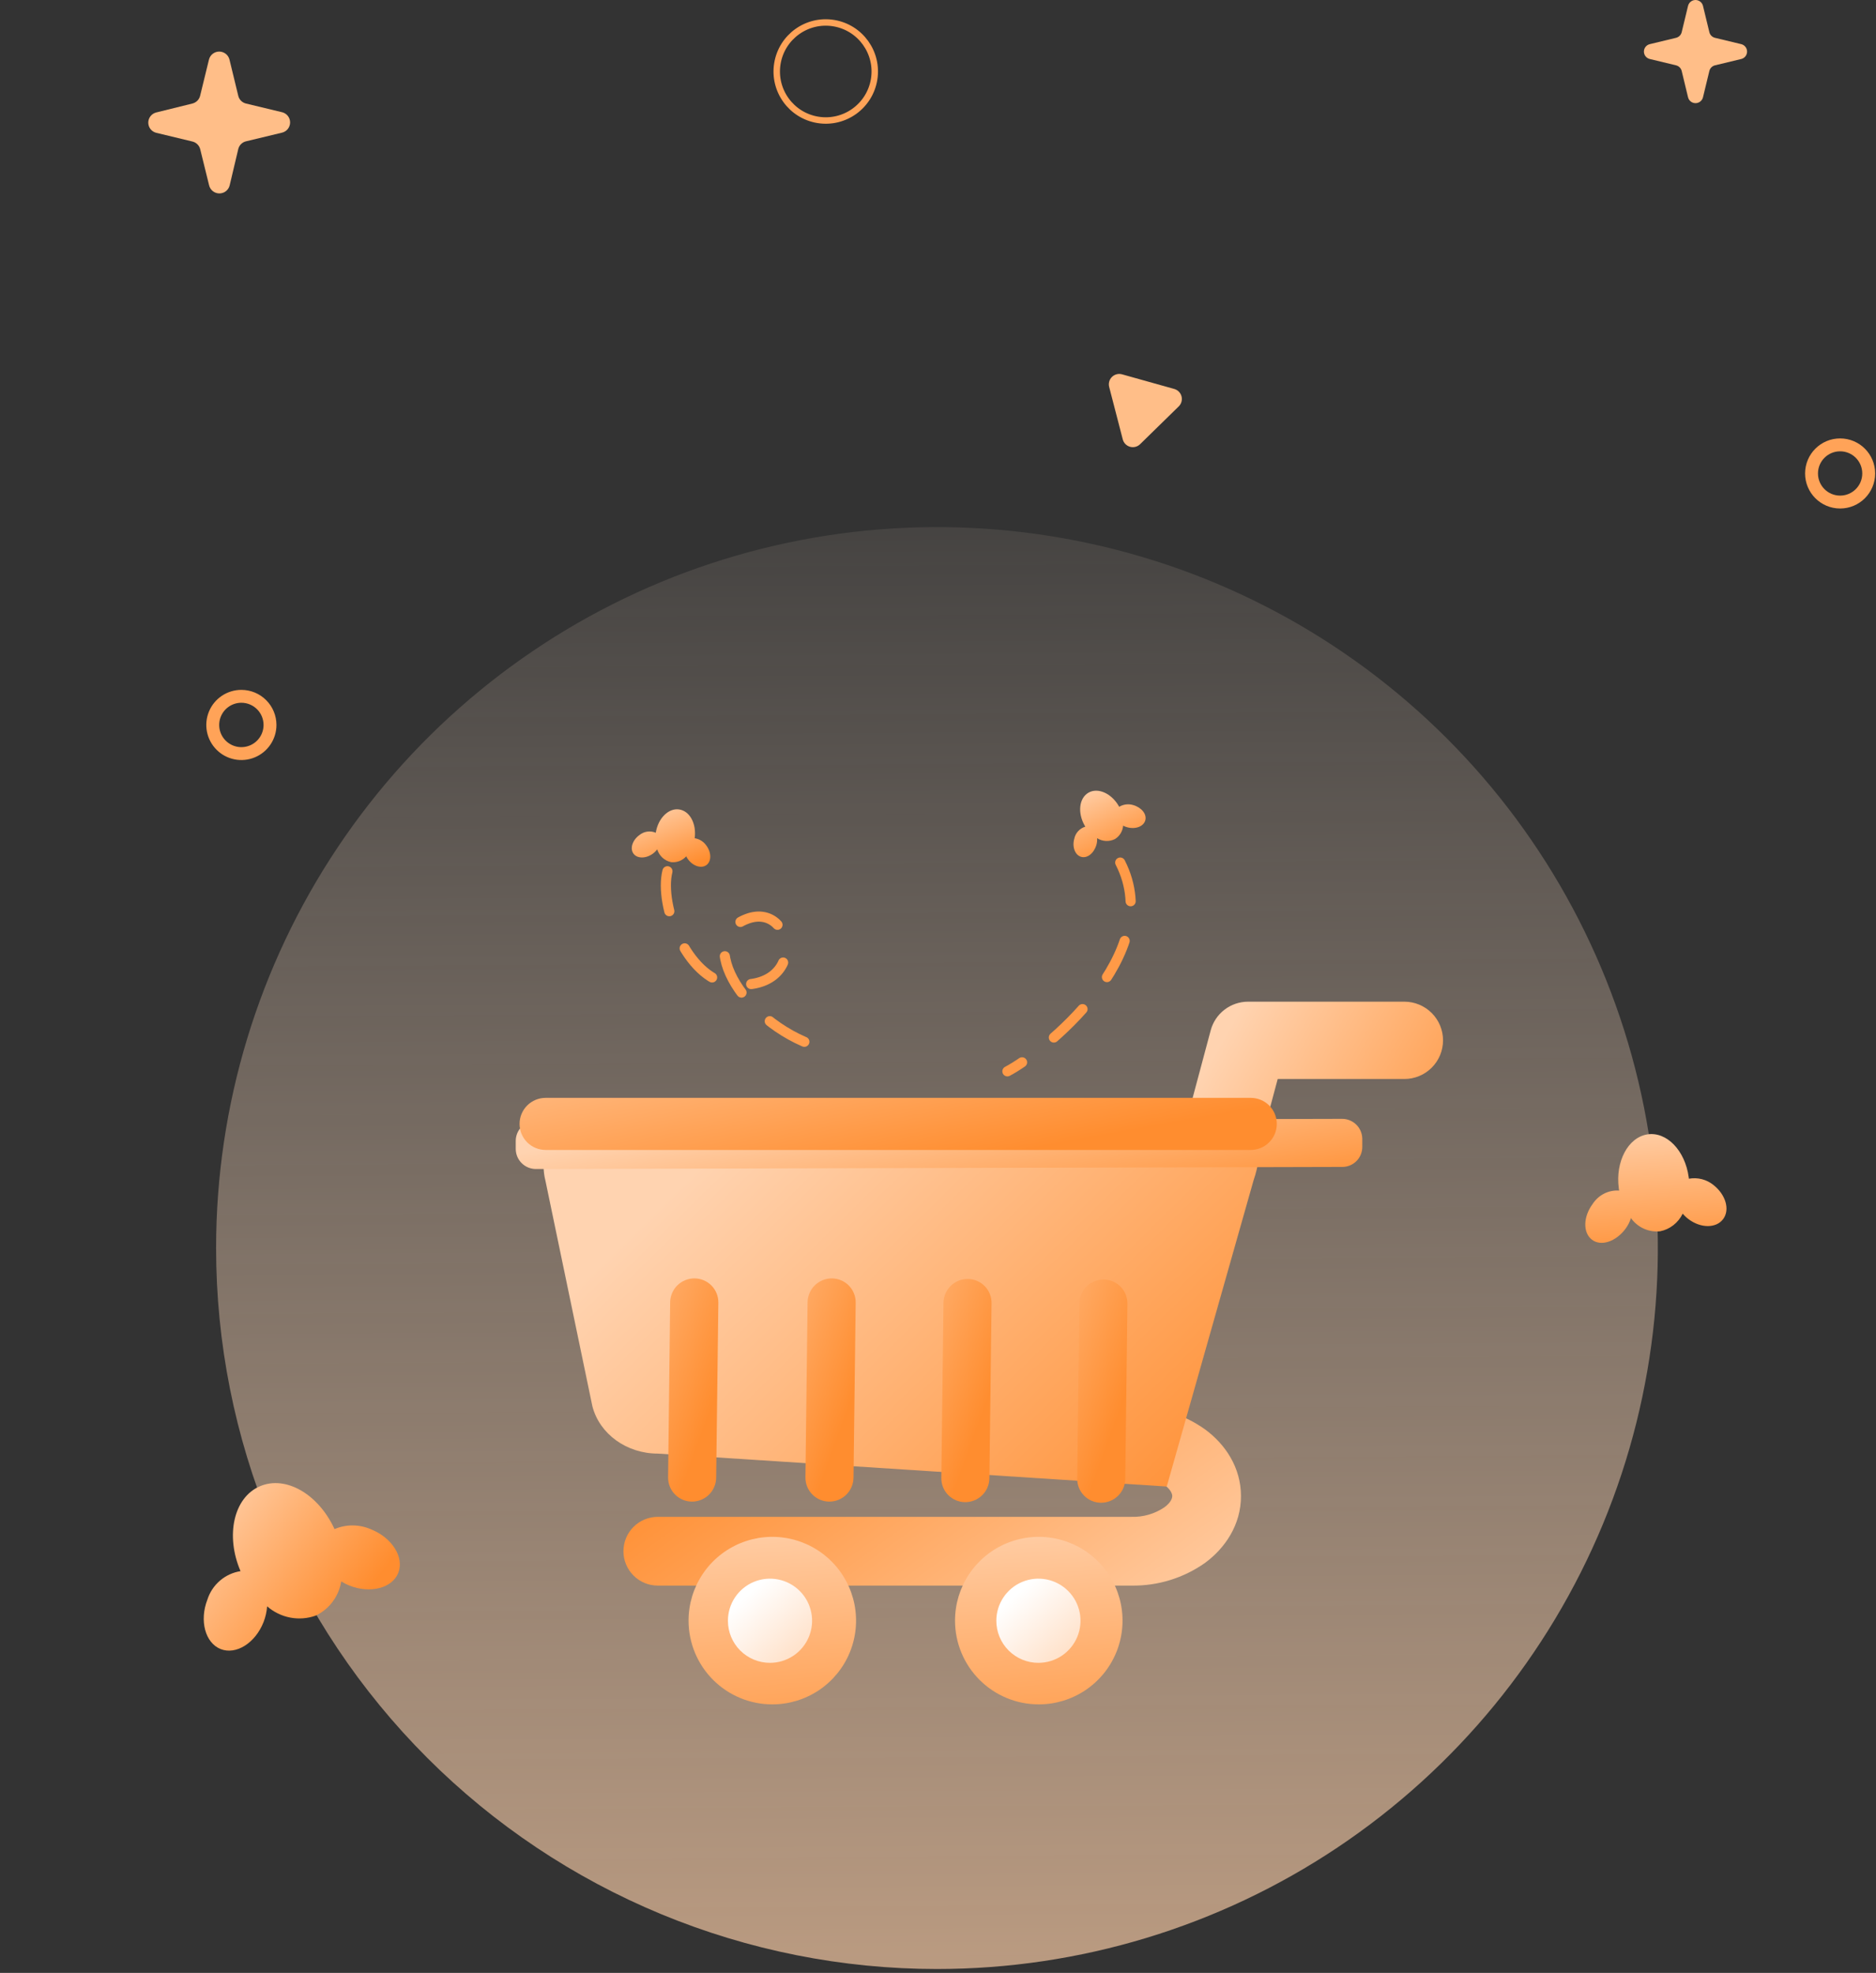 <svg width="291" height="306" viewBox="0 0 291 306" fill="none" xmlns="http://www.w3.org/2000/svg">
<rect x="0" y="0" width="291" height="306" fill="#333333" stroke="none"/>
<path d="M145.347 305.397C167.463 305.396 189.082 298.836 207.47 286.549C225.858 274.261 240.19 256.796 248.652 236.363C257.115 215.931 259.328 193.447 255.013 171.756C250.698 150.065 240.047 130.141 224.409 114.504C208.77 98.866 188.845 88.216 167.154 83.902C145.463 79.588 122.98 81.803 102.547 90.266C82.115 98.73 64.651 113.063 52.364 131.451C40.078 149.84 33.52 171.459 33.52 193.575C33.52 208.261 36.412 222.802 42.032 236.369C47.652 249.936 55.889 262.264 66.273 272.647C76.658 283.031 88.986 291.268 102.553 296.887C116.121 302.506 130.662 305.398 145.347 305.397V305.397Z" fill="url(#paint0_linear_2052_4808)"/>
<path d="M172.051 60.016C171.98 59.742 171.983 59.453 172.059 59.18C172.135 58.907 172.282 58.658 172.485 58.46C172.688 58.262 172.939 58.12 173.214 58.05C173.489 57.98 173.778 57.983 174.051 58.06L182.148 60.328C182.421 60.404 182.669 60.551 182.867 60.754C183.065 60.956 183.207 61.208 183.277 61.482C183.347 61.757 183.343 62.045 183.266 62.318C183.19 62.591 183.042 62.839 182.839 63.037L176.847 68.898C176.644 69.096 176.393 69.237 176.118 69.307C175.843 69.377 175.555 69.373 175.282 69.296C175.009 69.219 174.762 69.071 174.564 68.868C174.366 68.665 174.226 68.413 174.156 68.138L172.051 60.016Z" fill="#FFBE88"/>
<path d="M261.844 0.912C261.907 0.652 262.055 0.421 262.265 0.256C262.475 0.09 262.736 0 263.004 0C263.272 0 263.532 0.09 263.742 0.256C263.952 0.421 264.101 0.652 264.163 0.912L265.152 4.993C265.203 5.205 265.312 5.399 265.467 5.554C265.622 5.708 265.816 5.817 266.029 5.868L270.122 6.854C270.374 6.922 270.597 7.072 270.755 7.279C270.914 7.486 271 7.739 271 8C271 8.261 270.914 8.514 270.755 8.721C270.597 8.928 270.374 9.078 270.122 9.146L266.029 10.132C265.816 10.183 265.622 10.292 265.467 10.446C265.312 10.601 265.203 10.795 265.152 11.007L264.163 15.088C264.101 15.348 263.952 15.579 263.742 15.744C263.532 15.91 263.272 16 263.004 16C262.736 16 262.475 15.91 262.265 15.744C262.055 15.579 261.907 15.348 261.844 15.088L260.859 11.007C260.807 10.795 260.697 10.601 260.542 10.446C260.386 10.292 260.191 10.183 259.978 10.132L255.889 9.146C255.634 9.08 255.409 8.932 255.248 8.724C255.087 8.517 255 8.262 255 8C255 7.738 255.087 7.483 255.248 7.276C255.409 7.068 255.634 6.92 255.889 6.854L259.978 5.868C260.191 5.817 260.386 5.708 260.542 5.554C260.697 5.399 260.807 5.205 260.859 4.993L261.844 0.912Z" fill="#FFBE88"/>
<path d="M32.411 9.253C32.496 8.896 32.7 8.578 32.989 8.351C33.279 8.124 33.636 8 34.005 8C34.373 8 34.731 8.124 35.02 8.351C35.31 8.578 35.513 8.896 35.599 9.253L36.959 14.859C37.028 15.151 37.178 15.418 37.391 15.63C37.604 15.842 37.872 15.991 38.165 16.061L43.793 17.415C44.14 17.509 44.446 17.715 44.664 17.999C44.882 18.284 45 18.632 45 18.989C45 19.348 44.882 19.695 44.664 19.98C44.446 20.265 44.14 20.47 43.793 20.564L38.165 21.918C37.872 21.988 37.604 22.137 37.391 22.349C37.178 22.561 37.028 22.828 36.959 23.12L35.625 28.747C35.54 29.104 35.336 29.422 35.047 29.649C34.758 29.876 34.4 30 34.031 30C33.663 30 33.305 29.876 33.016 29.649C32.727 29.422 32.523 29.104 32.437 28.747L31.057 23.152C30.985 22.86 30.834 22.593 30.62 22.381C30.406 22.169 30.138 22.02 29.845 21.95L24.222 20.596C23.872 20.505 23.562 20.301 23.341 20.016C23.12 19.731 23 19.381 23 19.021C23 18.661 23.12 18.311 23.341 18.026C23.562 17.741 23.872 17.537 24.222 17.446L29.829 16.061C30.122 15.99 30.39 15.841 30.604 15.629C30.818 15.417 30.969 15.151 31.041 14.859L32.411 9.253Z" fill="#FFBE88"/>
<path d="M41.882 112.441C41.882 113.319 41.621 114.178 41.133 114.908C40.645 115.639 39.952 116.208 39.14 116.544C38.329 116.88 37.436 116.968 36.575 116.797C35.713 116.625 34.922 116.202 34.301 115.581C33.68 114.96 33.257 114.169 33.085 113.307C32.914 112.446 33.002 111.553 33.338 110.741C33.674 109.93 34.243 109.236 34.974 108.748C35.704 108.26 36.563 108 37.441 108C38.619 108 39.748 108.468 40.581 109.301C41.414 110.134 41.882 111.263 41.882 112.441V112.441Z" stroke="#FFA358" stroke-width="2"/>
<path d="M135.592 12.306C136.265 8.162 133.45 4.257 129.306 3.584C125.162 2.911 121.257 5.726 120.584 9.87C119.911 14.014 122.725 17.919 126.87 18.592C131.014 19.265 134.919 16.451 135.592 12.306Z" stroke="#FFA358"/>
<path d="M285.435 77.87C287.884 77.87 289.869 75.884 289.869 73.435C289.869 70.986 287.884 69 285.435 69C282.985 69 281 70.986 281 73.435C281 75.884 282.985 77.87 285.435 77.87Z" stroke="#FFA358" stroke-width="2"/>
<path fill-rule="evenodd" clip-rule="evenodd" d="M139.29 223.483C139.288 222.783 139.423 222.089 139.689 221.442C139.955 220.794 140.347 220.205 140.84 219.708C141.334 219.211 141.921 218.817 142.567 218.547C143.213 218.277 143.906 218.137 144.606 218.135H175.541C179.622 218.09 183.613 219.341 186.937 221.709C190.046 223.996 192.496 227.589 192.496 232.052C192.496 236.515 190.03 240.108 186.937 242.396C183.608 244.749 179.618 245.986 175.541 245.929H102.037C100.623 245.929 99.266 245.368 98.266 244.367C97.266 243.367 96.705 242.011 96.705 240.597C96.705 239.183 97.266 237.826 98.266 236.826C99.266 235.826 100.623 235.264 102.037 235.264H175.541C177.341 235.313 179.11 234.8 180.604 233.795C181.7 233.001 181.835 232.306 181.835 232.044C181.835 231.782 181.7 231.099 180.604 230.293C179.11 229.291 177.34 228.778 175.541 228.828L144.297 227.78C141.35 227.768 139.29 226.43 139.29 223.483Z" fill="url(#paint1_linear_2052_4808)"/>
<path fill-rule="evenodd" clip-rule="evenodd" d="M187.799 159.81C188.14 158.535 188.893 157.408 189.941 156.604C190.988 155.8 192.272 155.364 193.592 155.363H217.845C219.435 155.363 220.96 155.995 222.084 157.119C223.209 158.244 223.84 159.769 223.84 161.359C223.84 162.949 223.209 164.474 222.084 165.598C220.96 166.723 219.435 167.355 217.845 167.355H198.194L191.198 193.517C191.002 194.287 190.656 195.01 190.179 195.644C189.702 196.279 189.104 196.813 188.419 197.214C187.734 197.616 186.976 197.877 186.189 197.984C185.403 198.09 184.603 198.039 183.836 197.834C183.069 197.628 182.35 197.273 181.722 196.788C181.093 196.302 180.568 195.697 180.175 195.007C179.782 194.317 179.531 193.556 179.435 192.768C179.339 191.98 179.4 191.18 179.615 190.416L187.799 159.81Z" fill="url(#paint2_linear_2052_4808)"/>
<path d="M119.794 264.353C122.363 264.354 124.876 263.592 127.013 262.165C129.15 260.738 130.815 258.709 131.799 256.336C132.783 253.962 133.041 251.349 132.54 248.829C132.039 246.308 130.802 243.993 128.986 242.176C127.169 240.358 124.854 239.121 122.334 238.619C119.813 238.117 117.201 238.375 114.827 239.358C112.453 240.341 110.423 242.006 108.995 244.143C107.568 246.279 106.806 248.791 106.806 251.361C106.806 254.806 108.174 258.11 110.609 260.546C113.045 262.983 116.349 264.352 119.794 264.353Z" fill="url(#paint3_linear_2052_4808)"/>
<path d="M184.257 171.444H94.747C88.037 171.444 83.081 177.134 84.598 183.086L91.888 218.107C92.988 222.407 97.193 225.457 102.037 225.457L180.981 230.563L194.441 183.102C197.745 173.386 190.983 171.444 184.257 171.444Z" fill="url(#paint4_linear_2052_4808)"/>
<path d="M119.436 257.908C120.728 257.909 121.99 257.526 123.064 256.81C124.139 256.093 124.976 255.073 125.47 253.88C125.965 252.687 126.095 251.374 125.843 250.108C125.591 248.841 124.969 247.678 124.056 246.764C123.143 245.851 121.979 245.23 120.713 244.978C119.446 244.726 118.133 244.856 116.94 245.35C115.747 245.845 114.728 246.682 114.011 247.756C113.294 248.83 112.912 250.093 112.913 251.384C112.912 252.241 113.08 253.09 113.408 253.881C113.736 254.673 114.216 255.392 114.822 255.998C115.428 256.604 116.147 257.085 116.939 257.412C117.731 257.74 118.579 257.908 119.436 257.908Z" fill="url(#paint5_linear_2052_4808)"/>
<path d="M150.122 198.369C150.611 198.372 151.094 198.472 151.545 198.663C151.995 198.854 152.403 199.132 152.746 199.481C153.088 199.83 153.358 200.243 153.54 200.697C153.722 201.151 153.813 201.636 153.806 202.125L153.473 229.289C153.459 230.279 153.055 231.223 152.347 231.915C151.64 232.608 150.687 232.993 149.697 232.985V232.985C149.208 232.982 148.724 232.882 148.274 232.691C147.823 232.5 147.415 232.222 147.073 231.872C146.731 231.523 146.461 231.109 146.28 230.654C146.098 230.2 146.009 229.714 146.016 229.225L146.35 202.066C146.361 201.076 146.765 200.131 147.472 199.438C148.179 198.745 149.132 198.361 150.122 198.369V198.369Z" fill="url(#paint6_linear_2052_4808)"/>
<path d="M211.313 176.634V177.877C211.316 178.285 211.238 178.689 211.085 179.066C210.931 179.444 210.705 179.787 210.418 180.077C210.131 180.366 209.79 180.597 209.414 180.754C209.038 180.911 208.635 180.993 208.228 180.994L83.129 181.316C82.304 181.317 81.511 180.991 80.925 180.41C80.339 179.829 80.006 179.04 80 178.215V176.972C79.997 176.564 80.075 176.16 80.229 175.783C80.383 175.406 80.609 175.063 80.896 174.773C81.183 174.484 81.523 174.253 81.899 174.096C82.275 173.938 82.678 173.856 83.085 173.855L208.184 173.537C209.009 173.534 209.802 173.858 210.389 174.439C210.975 175.019 211.308 175.809 211.313 176.634V176.634Z" fill="url(#paint7_linear_2052_4808)"/>
<path d="M171.201 198.457C171.69 198.461 172.174 198.561 172.624 198.752C173.074 198.944 173.482 199.222 173.824 199.571C174.166 199.921 174.436 200.335 174.617 200.789C174.799 201.243 174.889 201.728 174.882 202.217L174.548 229.38C174.535 230.37 174.13 231.315 173.423 232.007C172.715 232.7 171.762 233.084 170.772 233.077V233.077C170.283 233.073 169.8 232.973 169.35 232.782C168.9 232.591 168.492 232.312 168.15 231.963C167.808 231.613 167.538 231.2 167.356 230.746C167.175 230.291 167.085 229.806 167.092 229.317L167.425 202.158C167.438 201.167 167.842 200.222 168.55 199.528C169.257 198.835 170.211 198.45 171.201 198.457V198.457Z" fill="url(#paint8_linear_2052_4808)"/>
<path d="M129.045 198.282C129.535 198.286 130.018 198.386 130.469 198.577C130.919 198.769 131.327 199.047 131.67 199.396C132.012 199.746 132.282 200.159 132.464 200.614C132.646 201.068 132.736 201.553 132.73 202.042L132.393 229.202C132.38 230.192 131.976 231.136 131.27 231.83C130.563 232.523 129.611 232.909 128.621 232.902V232.902C128.131 232.898 127.648 232.797 127.198 232.606C126.748 232.415 126.34 232.136 125.998 231.787C125.655 231.438 125.385 231.024 125.203 230.57C125.021 230.116 124.93 229.631 124.936 229.142L125.269 201.979C125.284 200.989 125.689 200.046 126.396 199.353C127.104 198.661 128.056 198.276 129.045 198.282V198.282Z" fill="url(#paint9_linear_2052_4808)"/>
<path d="M107.743 198.282C108.232 198.286 108.716 198.386 109.166 198.578C109.616 198.769 110.024 199.047 110.367 199.396C110.709 199.746 110.979 200.16 111.161 200.614C111.343 201.068 111.434 201.553 111.427 202.043L111.09 229.202C111.077 230.192 110.674 231.136 109.967 231.83C109.26 232.523 108.308 232.909 107.318 232.902C106.829 232.898 106.345 232.798 105.895 232.606C105.445 232.415 105.037 232.137 104.695 231.787C104.353 231.438 104.083 231.024 103.9 230.571C103.718 230.117 103.627 229.631 103.633 229.142L103.951 201.975C103.966 200.983 104.374 200.038 105.085 199.346C105.795 198.654 106.751 198.272 107.743 198.282Z" fill="url(#paint10_linear_2052_4808)"/>
<path d="M84.634 170.28H194.017C195.088 170.28 196.115 170.706 196.872 171.463C197.63 172.22 198.055 173.247 198.055 174.318V174.318C198.055 175.39 197.63 176.417 196.872 177.175C196.115 177.933 195.088 178.359 194.017 178.36H84.634C83.562 178.36 82.534 177.935 81.776 177.177C81.018 176.419 80.592 175.39 80.592 174.318C80.592 173.788 80.696 173.262 80.9 172.772C81.103 172.282 81.4 171.837 81.776 171.462C82.151 171.087 82.597 170.789 83.087 170.587C83.578 170.384 84.103 170.28 84.634 170.28V170.28Z" fill="url(#paint11_linear_2052_4808)"/>
<path d="M161.128 264.353C163.698 264.354 166.21 263.592 168.347 262.165C170.484 260.738 172.15 258.709 173.134 256.336C174.118 253.962 174.376 251.349 173.875 248.829C173.374 246.308 172.137 243.993 170.32 242.176C168.503 240.358 166.188 239.121 163.668 238.619C161.148 238.117 158.535 238.375 156.161 239.358C153.787 240.341 151.758 242.006 150.33 244.143C148.902 246.279 148.14 248.791 148.14 251.361C148.14 253.067 148.475 254.756 149.128 256.333C149.78 257.909 150.737 259.341 151.943 260.547C153.149 261.754 154.581 262.711 156.157 263.364C157.733 264.017 159.422 264.353 161.128 264.353V264.353Z" fill="url(#paint12_linear_2052_4808)"/>
<path d="M161.077 257.908C162.368 257.908 163.63 257.525 164.704 256.808C165.777 256.09 166.614 255.07 167.108 253.877C167.602 252.684 167.731 251.372 167.479 250.105C167.226 248.839 166.604 247.676 165.691 246.763C164.778 245.85 163.614 245.229 162.348 244.977C161.081 244.726 159.768 244.856 158.576 245.351C157.383 245.845 156.364 246.683 155.647 247.757C154.93 248.831 154.548 250.093 154.549 251.384C154.548 252.241 154.717 253.09 155.045 253.882C155.373 254.674 155.854 255.394 156.46 256C157.066 256.606 157.786 257.086 158.578 257.414C159.37 257.741 160.219 257.909 161.077 257.908V257.908Z" fill="url(#paint13_linear_2052_4808)"/>
<path fill-rule="evenodd" clip-rule="evenodd" d="M173.547 125.03C172.412 123.047 170.31 122.11 168.848 122.943C167.385 123.776 167.118 126.066 168.253 128.049C168.283 128.107 168.316 128.163 168.352 128.217C167.923 128.346 167.537 128.589 167.235 128.92C166.933 129.251 166.726 129.657 166.637 130.096C166.28 131.385 166.766 132.639 167.717 132.902C168.669 133.165 169.7 132.327 170.072 131.038C170.169 130.703 170.206 130.354 170.181 130.007C170.592 130.266 171.064 130.415 171.549 130.438C172.035 130.462 172.518 130.359 172.952 130.141C173.311 129.918 173.612 129.614 173.832 129.253C174.051 128.892 174.183 128.485 174.216 128.064C174.419 128.17 174.634 128.254 174.856 128.312C176.145 128.664 177.399 128.183 177.657 127.231C177.915 126.279 177.082 125.248 175.793 124.871C175.43 124.76 175.049 124.725 174.672 124.771C174.295 124.816 173.932 124.94 173.607 125.134L173.547 125.03Z" fill="url(#paint14_linear_2052_4808)"/>
<path fill-rule="evenodd" clip-rule="evenodd" d="M106.445 132.818C106.154 133.145 105.789 133.398 105.38 133.555C104.971 133.712 104.531 133.768 104.095 133.72C103.592 133.612 103.127 133.371 102.749 133.022C102.371 132.673 102.093 132.23 101.944 131.737C101.754 131.993 101.527 132.218 101.27 132.406C100.189 133.195 98.846 133.19 98.266 132.406C97.686 131.623 98.087 130.324 99.163 129.536C99.513 129.244 99.938 129.054 100.389 128.988C100.84 128.921 101.301 128.981 101.721 129.159C102.078 126.909 103.704 125.293 105.364 125.55C107.025 125.808 108.056 127.781 107.759 130.012C108.126 130.07 108.477 130.202 108.79 130.401C109.104 130.6 109.374 130.86 109.583 131.167C110.371 132.243 110.366 133.591 109.583 134.171C108.8 134.751 107.506 134.35 106.718 133.274C106.613 133.13 106.522 132.978 106.445 132.818V132.818Z" fill="url(#paint15_linear_2052_4808)"/>
<path d="M103.53 135.133C102.197 140.477 106.505 151.7 113.202 152.592C125.555 154.238 123.285 139.788 115.913 142.504C107.144 145.736 115.913 159.562 127.945 162.681" stroke="#FF9D4C" stroke-width="1.57" stroke-linecap="round" stroke-linejoin="round" stroke-dasharray="6.26 6.26"/>
<path d="M173.765 133.784C181.107 148.076 161.65 163.34 156.266 166.165" stroke="#FF9A47" stroke-width="1.57" stroke-linecap="round" stroke-linejoin="round" stroke-dasharray="6.26 6.26"/>
<path fill-rule="evenodd" clip-rule="evenodd" d="M261.949 182.601C261.398 178.458 258.533 175.475 255.537 175.945C252.542 176.415 250.551 180.166 251.102 184.31C251.113 184.429 251.13 184.547 251.153 184.664C250.352 184.604 249.546 184.767 248.82 185.137C248.094 185.506 247.476 186.068 247.031 186.762C245.567 188.738 245.529 191.206 246.936 192.28C248.342 193.354 250.623 192.593 252.112 190.627C252.498 190.116 252.795 189.542 252.989 188.93C253.498 189.644 254.182 190.207 254.974 190.565C255.766 190.924 256.64 191.064 257.51 190.975C258.257 190.827 258.964 190.503 259.572 190.028C260.181 189.553 260.675 188.941 261.015 188.241C261.281 188.557 261.582 188.84 261.912 189.085C263.819 190.533 266.231 190.53 267.302 189.067C268.373 187.604 267.683 185.29 265.793 183.8C265.265 183.371 264.652 183.062 263.995 182.893C263.338 182.724 262.651 182.699 261.978 182.819L261.949 182.601Z" fill="url(#paint16_linear_2052_4808)"/>
<path fill-rule="evenodd" clip-rule="evenodd" d="M52.933 245.277C52.749 246.415 52.295 247.49 51.611 248.412C50.926 249.334 50.03 250.075 48.997 250.575C47.73 251.035 46.36 251.145 45.031 250.893C43.701 250.641 42.459 250.036 41.436 249.142C41.374 249.979 41.188 250.801 40.885 251.58C39.6 254.851 36.616 256.715 34.227 255.773C31.838 254.83 30.899 251.364 32.172 248.1C32.537 246.958 33.21 245.941 34.117 245.162C35.023 244.384 36.128 243.873 37.31 243.687C34.931 238.155 36.257 232.27 40.301 230.529C44.344 228.788 49.408 231.763 51.892 237.168C52.786 236.785 53.751 236.591 54.726 236.598C55.701 236.604 56.666 236.811 57.562 237.205C60.824 238.512 62.712 241.535 61.794 243.925C60.875 246.316 57.442 247.223 54.18 245.917C53.747 245.741 53.329 245.527 52.933 245.277V245.277Z" fill="url(#paint17_linear_2052_4808)"/>
<defs>
<linearGradient id="paint0_linear_2052_4808" x1="144.481" y1="45.342" x2="146.774" y2="438.04" gradientUnits="userSpaceOnUse">
<stop stop-color="#FFEAD9" stop-opacity="0"/>
<stop offset="1" stop-color="#FFC28F"/>
</linearGradient>
<linearGradient id="paint1_linear_2052_4808" x1="34.34" y1="274.5" x2="79.297" y2="336.576" gradientUnits="userSpaceOnUse">
<stop offset="0.008" stop-color="#FF8D2F"/>
<stop offset="1" stop-color="#FFD3B0"/>
</linearGradient>
<linearGradient id="paint2_linear_2052_4808" x1="221.251" y1="203.045" x2="179.356" y2="179.369" gradientUnits="userSpaceOnUse">
<stop stop-color="#FF8D2F"/>
<stop offset="1" stop-color="#FFD3B0"/>
</linearGradient>
<linearGradient id="paint3_linear_2052_4808" x1="123.34" y1="281" x2="119.318" y2="232.833" gradientUnits="userSpaceOnUse">
<stop offset="0.008" stop-color="#FF8D2F"/>
<stop offset="1" stop-color="#FFD3B0"/>
</linearGradient>
<linearGradient id="paint4_linear_2052_4808" x1="188.84" y1="237.5" x2="121.103" y2="168.506" gradientUnits="userSpaceOnUse">
<stop stop-color="#FF8D2F"/>
<stop offset="1" stop-color="#FFD3B0"/>
</linearGradient>
<linearGradient id="paint5_linear_2052_4808" x1="113.84" y1="249" x2="125.921" y2="262.506" gradientUnits="userSpaceOnUse">
<stop offset="0.008" stop-color="white"/>
<stop offset="1" stop-color="#FFD3B0"/>
<stop offset="1" stop-color="#FFD3B0"/>
</linearGradient>
<linearGradient id="paint6_linear_2052_4808" x1="145.764" y1="238.408" x2="116.528" y2="227.805" gradientUnits="userSpaceOnUse">
<stop offset="0.008" stop-color="#FF8D2F"/>
<stop offset="1" stop-color="#FFD3B0"/>
</linearGradient>
<linearGradient id="paint7_linear_2052_4808" x1="210.84" y1="184.5" x2="206.742" y2="158.742" gradientUnits="userSpaceOnUse">
<stop stop-color="#FF8D2F"/>
<stop offset="1" stop-color="#FFD3B0"/>
</linearGradient>
<linearGradient id="paint8_linear_2052_4808" x1="166.84" y1="238.5" x2="137.603" y2="227.898" gradientUnits="userSpaceOnUse">
<stop offset="0.008" stop-color="#FF8D2F"/>
<stop offset="1" stop-color="#FFD3B0"/>
</linearGradient>
<linearGradient id="paint9_linear_2052_4808" x1="124.684" y1="238.325" x2="95.436" y2="227.714" gradientUnits="userSpaceOnUse">
<stop offset="0.008" stop-color="#FF8D2F"/>
<stop offset="1" stop-color="#FFD3B0"/>
</linearGradient>
<linearGradient id="paint10_linear_2052_4808" x1="103.381" y1="238.325" x2="74.133" y2="227.715" gradientUnits="userSpaceOnUse">
<stop offset="0.008" stop-color="#FF8D2F"/>
<stop offset="1" stop-color="#FFD3B0"/>
</linearGradient>
<linearGradient id="paint11_linear_2052_4808" x1="235.84" y1="164.5" x2="229.093" y2="127.031" gradientUnits="userSpaceOnUse">
<stop stop-color="#FF8D2F"/>
<stop offset="1" stop-color="#FFD3B0"/>
</linearGradient>
<linearGradient id="paint12_linear_2052_4808" x1="164.674" y1="281" x2="160.652" y2="232.833" gradientUnits="userSpaceOnUse">
<stop offset="0.008" stop-color="#FF8D2F"/>
<stop offset="1" stop-color="#FFD3B0"/>
</linearGradient>
<linearGradient id="paint13_linear_2052_4808" x1="155.476" y1="249" x2="167.557" y2="262.506" gradientUnits="userSpaceOnUse">
<stop offset="0.008" stop-color="white"/>
<stop offset="1" stop-color="#FFD3B0"/>
<stop offset="1" stop-color="#FFD3B0"/>
</linearGradient>
<linearGradient id="paint14_linear_2052_4808" x1="172.918" y1="134.705" x2="167.176" y2="122.063" gradientUnits="userSpaceOnUse">
<stop offset="0.07" stop-color="#FF8D2F"/>
<stop offset="1" stop-color="#FFD3B0"/>
</linearGradient>
<linearGradient id="paint15_linear_2052_4808" x1="104.964" y1="135.953" x2="100.756" y2="124.289" gradientUnits="userSpaceOnUse">
<stop offset="0.07" stop-color="#FF8D2F"/>
<stop offset="1" stop-color="#FFD3B0"/>
</linearGradient>
<linearGradient id="paint16_linear_2052_4808" x1="254.373" y1="198.777" x2="252.776" y2="173.376" gradientUnits="userSpaceOnUse">
<stop offset="0.07" stop-color="#FF8D2F"/>
<stop offset="1" stop-color="#FFD3B0"/>
</linearGradient>
<linearGradient id="paint17_linear_2052_4808" x1="54.068" y1="254.358" x2="28.191" y2="234.294" gradientUnits="userSpaceOnUse">
<stop offset="0.07" stop-color="#FF8D2F"/>
<stop offset="1" stop-color="#FFD3B0"/>
</linearGradient>
</defs>
</svg>
